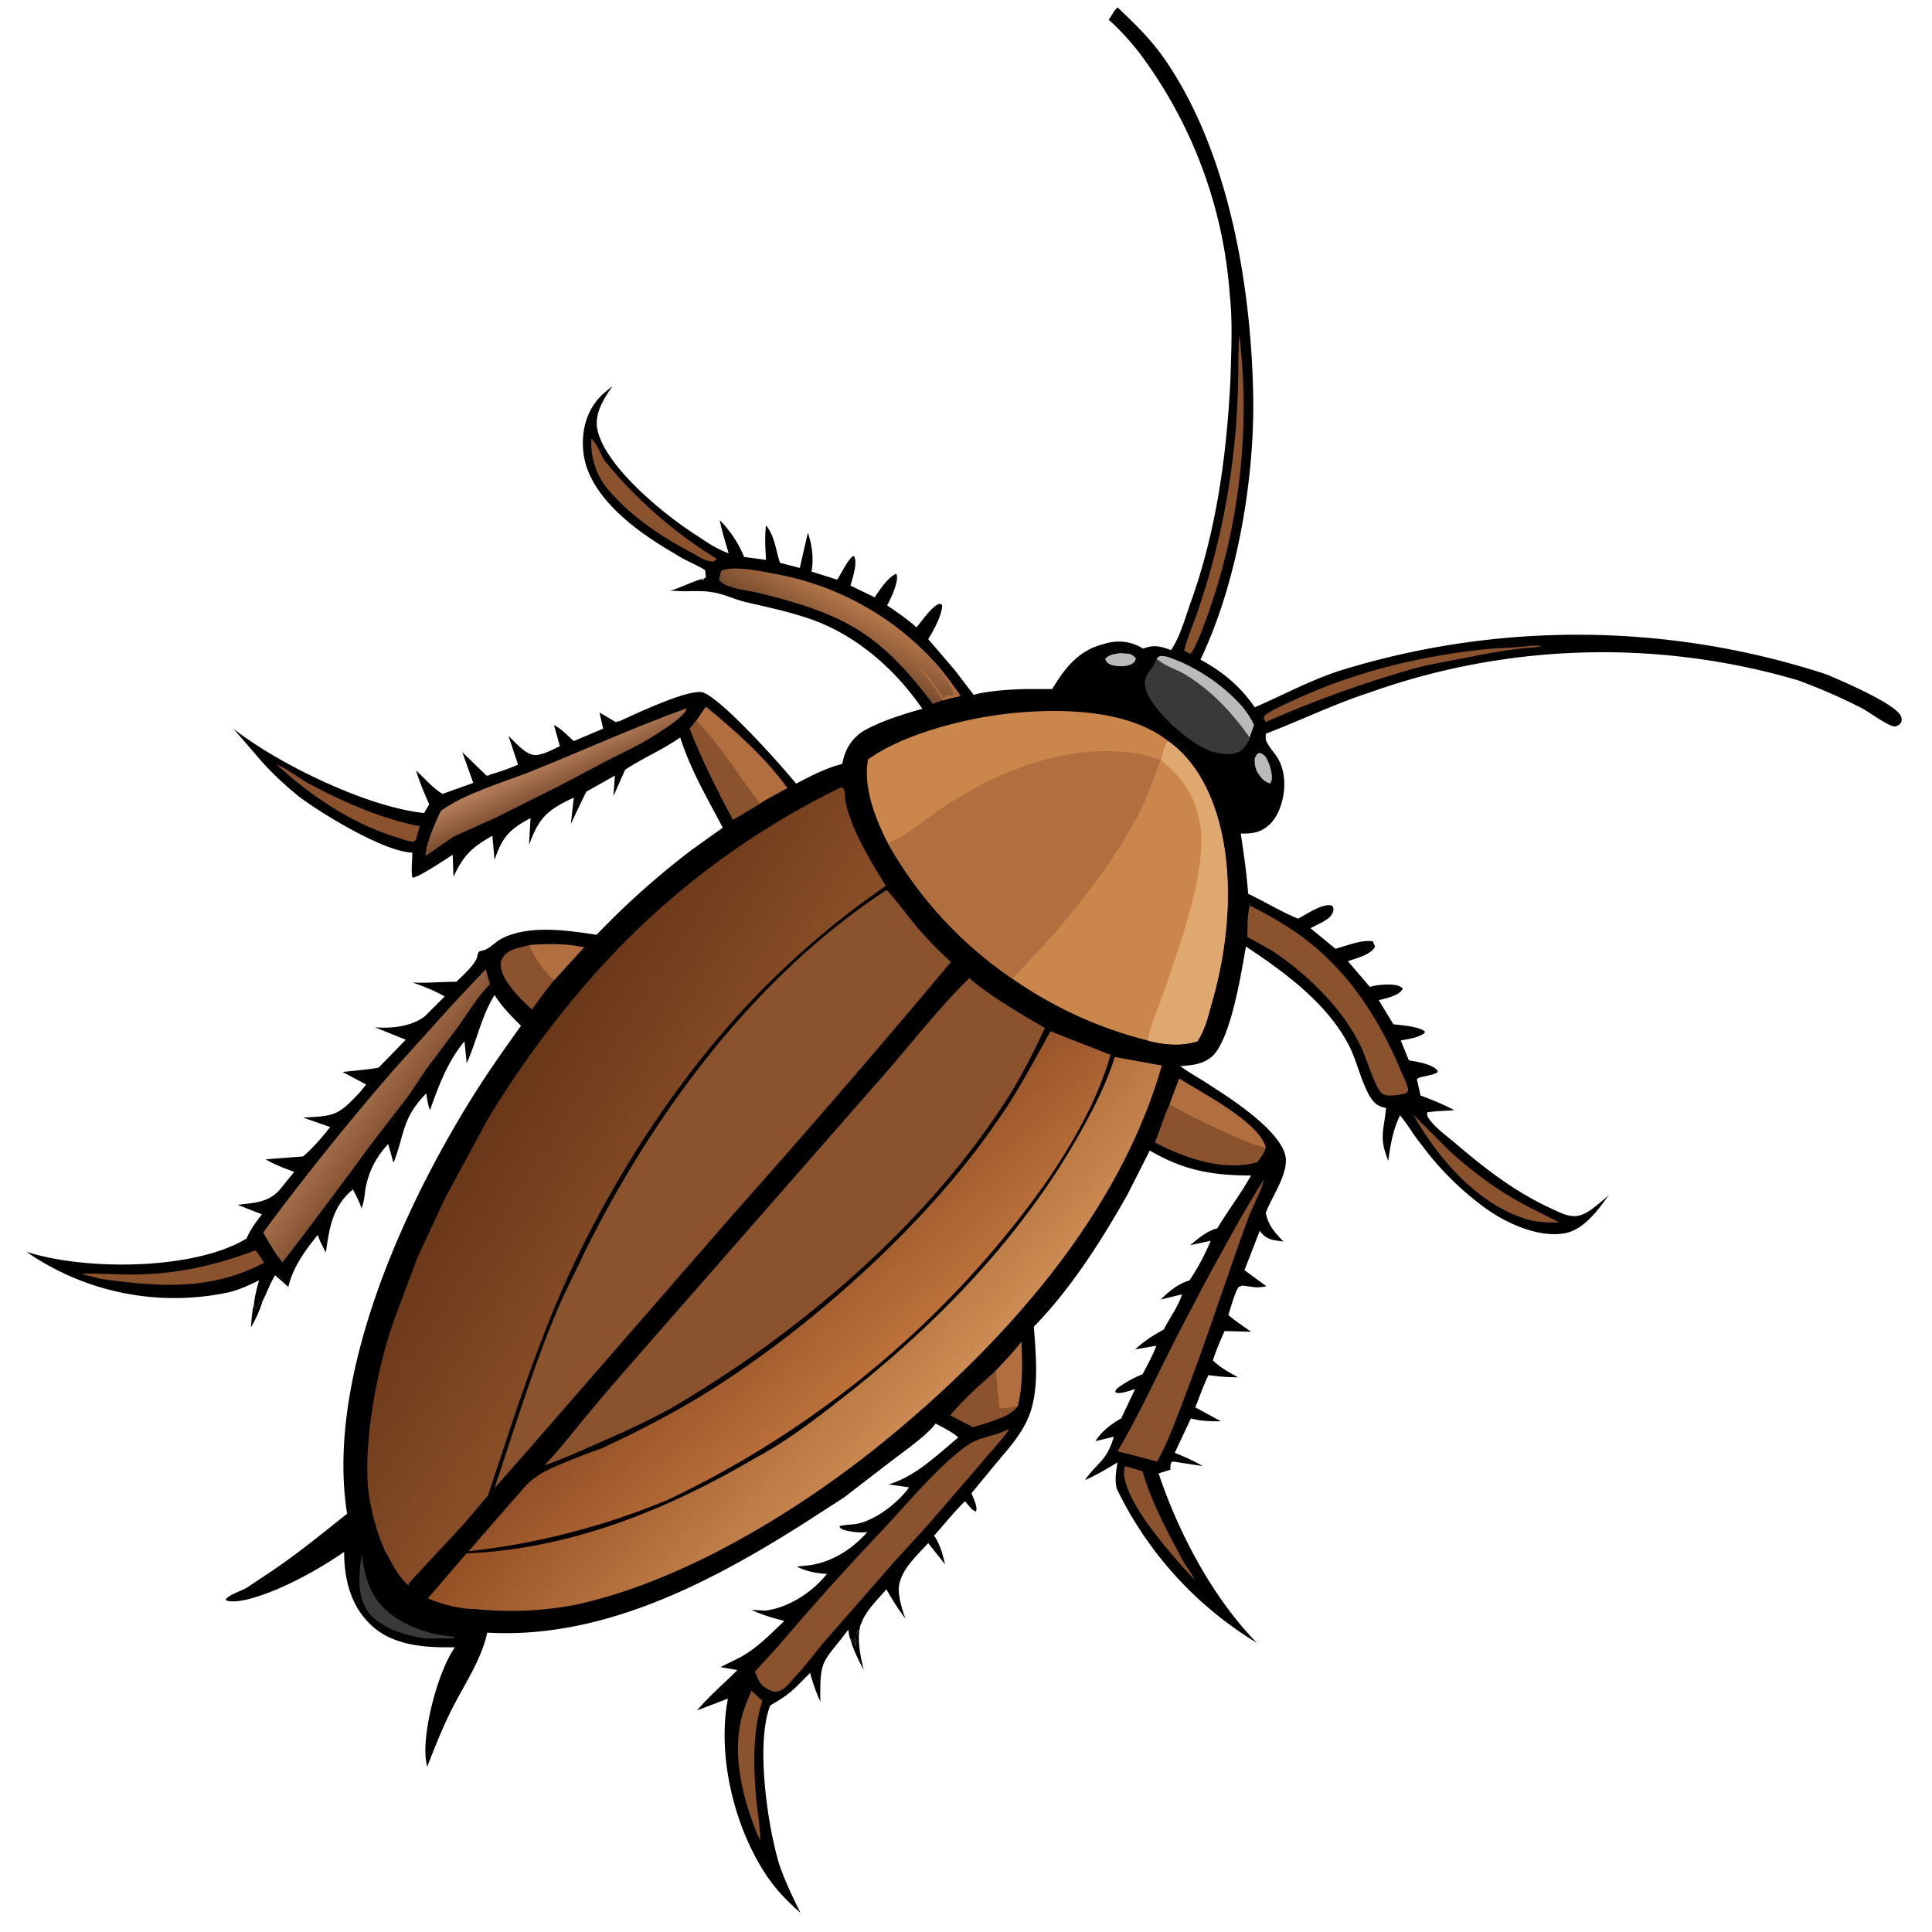 <svg xmlns="http://www.w3.org/2000/svg" width="2633" height="2633"><path d="M1523 10c22 21 43 41 61 66 91 128 122 316 124 470 1 112-23 251-72 353 30 16 55 37 74 65 39-17 76-37 116-50a1094 1094 0 0 1 663 5c19 8 97 41 102 58 1 3 1 6-1 9-2 2-5 4-8 4-8 0-34-19-43-24-29-15-59-28-89-39a946 946 0 0 0-584 17c-49 16-94 38-141 56v8c3 8 10 16 15 23 13 20 13 48 4 71-5 13-13 24-26 30-9 4-18 4-27 4 4 27 8 54 10 82 23 11 44 24 68 34 10-5 33-21 45-18 2 0 2 1 3 3 1 5-1 8-4 12-7 7-18 11-27 16l34 28c15-4 37-13 51-10l3 7c-5 11-26 16-37 20l30 35c9-3 31-5 40-1l4 2c0 2 1 2-1 4-5 7-22 11-31 13l20 33c10 1 36 3 43 10-1 3-2 3-4 4-9 5-19 6-29 8l11 27c11 2 32 5 39 14 0 2 1 2-1 3-6 4-25 5-27 9l5 22c16 6 31 12 46 20-12 1-25 1-37 3 0 4 0 5 2 8 8 12 23 23 34 32 42 36 83 68 133 91 9 4 18 9 27 10 16 3 31-11 42-20a96 96 0 0 0 10-9c-15 21-35 49-62 53-38 6-85-17-114-40-29-22-57-50-79-80-11-13-19-28-30-41-10 21-13 40-16 62-13-32-6-41-3-72-10-2-15-5-21-14-12-19-18-47-28-68-29-59-89-103-142-138-6 33-21 133-49 152-12 9-27 10-41 11l2 1c12 9 26 16 39 25 30 19 96 62 103 97 4 24-19 55-27 77 4 18 12 26 24 39-14-2-22-2-31-13l-1-2-21 54 30 22c-6 1-12 2-18 1l-15-2-5 2c-5 7-11 29-14 38 9 8 20 15 31 23l-36-1c-6 13-12 27-16 40 10 10 22 16 34 23-14 0-27-1-40-3-7 14-12 29-18 44l35 19c-14 0-27 0-41-4l-22 47c13 5 26 11 38 18l-39-6h-3l2 2-2-2c-2 3-2 7-2 11l-16 5c27 81 74 170 134 231a499 499 0 0 1-191-210c-3-12-1-24 1-36-15 9-28 17-44 24l1-2c18-24 28-24 38-57l-25 6c8-13 21-23 35-31l19-40c-7 2-19 7-26 5l-1-1c0-3 2-4 4-6 10-7 22-14 33-18 7-13 14-26 19-39l-29 5c12-11 24-19 39-27 8-16 19-30 25-48l-29 7c11-11 22-20 36-25l3-1c11-16 21-35 29-54l-28 6c11-9 22-19 37-23 15-25 32-47 46-72-53 0-92-7-138-34l-31 61c-35 62-77 128-127 179 3 43 9 97-13 135-10 19-25 35-39 52l-33 40c2 6 9 19 6 25-6-2-10-9-15-14-15 15-28 31-42 47 8 11 12 26 15 39l-23-29c-17 19-42 40-40 67 1 12 5 25 9 36-10-13-18-26-26-40-11 13-28 29-34 46-2 3-2 7-3 10-3 2-3 2-4 6l-1 15c-2-4-2-7-7-9-2-4-2-8-3-13-34 46-39 37-38 98-6-13-10-25-14-39l-18 18c-11 11-22 18-36 26l-1 2c-19 52-3 162 13 215 8 23 18 44 29 66-17-15-32-30-45-49-45-66-69-164-54-243l-42 16c17-20 37-37 55-55l-23-4 28-14c23-13 40-31 59-49-16-4-30-8-45-15l19 1c32-4 64-25 84-50-15-1-27-3-41-10l9-1c34-2 65-21 87-46-10 1-22 0-32-3-3-1-5-2-6-5 6-2 15-2 22-3 26-4 58-29 73-50l-28-4c37-11 66-40 95-64-9-8-20-13-31-19-4 6-9 10-14 15-16 14-33 26-50 39l-61 47-59 38c-127 80-272 155-427 146-8 38-33 73-50 108-12 24-22 50-32 75l-1-6c-7-39 16-125 39-157h-12c-37 0-78-5-105-33-26-26-34-62-34-97-29 20-61 38-94 52-15 6-51 20-67 14v-2c7-7 19-10 28-15l33-22c36-24 70-52 104-79-29-183 74-412 169-565 21-34 45-68 68-100-13-13-26-26-36-42-18 29-24 62-38 93l-3-30c-23 28-35 60-47 94-3-8-4-15-5-23-33 34-29 53-44 93l-1 1-7-25c-17 19-26 36-31 61-1 9-2 18-5 26v2c-3-10-8-19-12-27-28 23-32 52-37 86-4-8-8-15-11-24-17 21-34 44-40 71l-18-16c-7 11-11 23-17 35-4 1-4 1-6 5l-3 6c-2-1-2-4-3-6 1-11 4-22 7-33-15 7-29 14-45 17a354 354 0 0 1-272-56c78 25 217 25 291-13l9-5c5-12 13-23 21-33l-33-13c24-3 44-3 60-24l17-21c-14-5-27-10-39-17l51-4c14-12 26-26 37-40l-37-13c44-2 48-3 78-35l8-10-32-17c16-2 33-3 49-6l37-38-42-17c22 2 50-1 68-15l27-27c-14-8-29-14-44-19 20 1 40-1 60-1 8-8 25-23 28-33 1-3 1-8 5-9 11-1 19-12 29-17 37-19 90-11 129-5a1104 1104 0 0 1 130-116l42-30c-21-40-44-79-58-123-24 17-51 28-75 44l-16 36 2-28-39 22a2095 2095 0 0 0-21 44l4-36c-34 16-47 26-60 62l-1 2 2-36c-29 15-39 27-49 57l-3-33c-28 16-39 26-53 56l-1-30c-10 6-48 32-55 31-2-10 0-24 0-34-38-1-122-52-154-76a433 433 0 0 1-52-49l-38-44c61 48 182 107 260 115l7-12c-7-15-13-30-18-46 11 10 21 22 33 30l2 1 1 1 42-15-15-42 33 32h3l1-1c13-4 26-8 39-14l-13-39c10 9 24 27 38 26 11-1 23-8 32-12l-8-29c11 6 18 14 27 22l40-17-5-22 22 13h2v-1h3c20-9 97-46 115-39 28 12 104 97 126 124 21-11 40-21 63-27 3-18 11-32 26-43 22-14 58-25 83-32-35-51-84-95-141-118-33-13-68-20-102-28-15-4-29-11-44-13-17-3-35 0-52-2h-5c15-4 29-12 44-16l2 2v-3h1l2-1-1-10c-13-8-27-13-39-21-49-28-115-74-126-133-4-24-1-50 13-71 7-11 16-18 26-26-12 17-25 37-21 59 11 52 94 119 139 147 13 9 26 17 40 22-4-14-9-29-12-45 14 14 26 32 33 50l30 4c-1-15-2-32 0-47 12 15 13 33 19 51l27 7 11-48c6 17 8 36 5 53l35 11c7-11 12-23 21-32h2c5 9-2 30-5 40l33 16c7-10 17-26 29-32l1 1c3 10-8 33-13 42 13 9 28 19 40 30 7-8 21-29 31-32h2l2 2c0 13-12 35-19 46l36 42 26 34c20-6 57-8 79-8h28c17-28 35-52 69-61 19-6 37-5 55 6 15-6 24-3 38 2 12-18 19-43 26-63 36-99 50-204 55-308 1-37 3-76-1-113a624 624 0 0 0-124-331c-12-15-26-31-41-44 4-6 7-12 12-17"/><defs><linearGradient id="a" x1="232.9" x2="312.8" y1="515.9" y2="567.4" gradientUnits="userSpaceOnUse"><stop offset="0" stop-color="#6A3719"/><stop offset="1" stop-color="#894F27"/></linearGradient></defs><path fill="url(#a)" d="M393 368c2 0 2 4 2 6 3 14 11 27 19 40a405 405 0 0 0-65 56c-40 43-74 99-95 154a1049 1049 0 0 0-18 51l-8 24-11 13-26 28v1c-5-4-8-11-11-16-4-9-7-20-8-30-2-24 5-60 14-83l9-24 13-28 20-37a463 463 0 0 1 44-61 372 372 0 0 1 121-94" transform="matrix(2.916 0 0 2.916 0 0)"/><path fill="#CB864C" d="M1183 1035c47-34 128-55 187-62 68-8 166-8 222 37 45 32 67 88 76 141 12 72 3 151-18 221-4 16-9 33-18 47-22 7-46 5-68-1-67-17-128-45-184-84a549 549 0 0 1-170-185c-17-33-34-76-27-114"/><path fill="#B16E3F" d="M1210 1149c18-5 56-36 74-48 70-46 152-81 237-77 21 1 41 4 61 12l-22 57c-31 65-77 125-123 179a1410 1410 0 0 1-38 41l-19 21a549 549 0 0 1-170-185"/><path fill="#DFA86F" d="M1582 1036c2-6 5-23 10-26 45 32 67 88 76 141 12 72 3 151-18 221-4 16-9 33-18 47-22 7-46 5-68-1 4-21 14-43 21-63 21-62 59-162 51-227-5-41-23-67-54-92"/><path fill="#8A522D" d="M1208 1213c4 2 36 44 43 52a527 527 0 0 0 45 46 14912 14912 0 0 1-296 343l-281 323-45 51 26-79c18-54 36-108 58-160 11-27 25-53 37-79 94-191 233-379 413-497"/><defs><linearGradient id="b" x1="356.2" x2="401.9" y1="594.1" y2="644.3" gradientUnits="userSpaceOnUse"><stop offset="0" stop-color="#945128"/><stop offset="1" stop-color="#BC713A"/></linearGradient></defs><path fill="url(#b)" d="m491 482 28 11c-6 21-17 40-29 58a456 456 0 0 1-178 150 339 339 0 0 1-93 24l20-23c4-4 7-9 12-12 3-3 24-11 30-13a532 532 0 0 0 39-20c52-30 112-83 146-133 10-14 17-28 25-42" transform="matrix(2.916 0 0 2.916 0 0)"/><path fill="#8A522D" d="M1321 1333c26 23 72 50 103 68-14 30-29 60-46 88-90 143-217 263-354 360-36 25-73 49-111 71-31 17-64 32-96 46-25 11-49 22-75 31 22-23 41-48 61-72a4010 4010 0 0 1 60-70l331-378c43-48 82-100 127-144"/><defs><linearGradient id="c" x1="340.5" x2="422.4" y1="594.2" y2="669.8" gradientUnits="userSpaceOnUse"><stop offset="0" stop-color="#955024"/><stop offset="1" stop-color="#CC8B52"/></linearGradient></defs><path fill="url(#c)" d="m521 494 22 4c-20 70-74 130-129 175-39 32-94 66-145 77a160 160 0 0 1-47 2c-7 0-15-2-22-5l18-21c48-2 93-20 134-44 17-9 32-21 46-32 39-31 74-67 100-109 9-15 18-31 23-47" transform="matrix(2.916 0 0 2.916 0 0)"/><path fill="#8A522D" d="M1374 1948h1l-1 2c-5 8-27 32-35 42l-76 88-43 47-98 112c-13 16-26 33-40 48-5 6-14 17-22 18-7 2-14-3-20-7-6-6-8-12-11-20l32-35a3777 3777 0 0 1 140-156c33-35 81-93 120-119 16-10 36-11 53-20"/><defs><linearGradient id="d" x1="181.7" x2="170.3" y1="523.4" y2="514.8" gradientUnits="userSpaceOnUse"><stop offset="0" stop-color="#885535"/><stop offset="1" stop-color="#A16B48"/></linearGradient></defs><path fill="url(#d)" d="m227 453 2 7c-6 6-10 13-15 20l-15 20-8 12-17 22-11 15-12 16-9 12-10 13-3-4a154 154 0 0 1-6-10 1265 1265 0 0 1 61-76l27-30 16-17" transform="matrix(2.916 0 0 2.916 0 0)"/><path fill="#8A522D" d="M1722 1608c1 5-15 38-19 47-30 81-56 164-87 245-12 31-23 63-39 92l-41-11-13-3c29-49 53-102 79-153l36-69c27-50 54-100 84-148M1703 1234c28 14 56 30 81 50 56 44 95 105 123 170 3 9 11 22 12 31 0 3-1 3-3 5-8 2-26 6-33 0-9-7-22-52-29-65-24-50-71-96-117-127-12-8-25-14-37-21 0-14 0-29 3-43"/><defs><linearGradient id="e" x1="261.2" x2="255" y1="369.8" y2="356.3" gradientUnits="userSpaceOnUse"><stop offset="0" stop-color="#7F4F31"/><stop offset="1" stop-color="#B27C58"/></linearGradient></defs><path fill="url(#e)" d="M321 331c-1 4-11 10-14 12-9 6-19 10-28 15l-17 9-30 15-20 9-13 9c-1-3 5-17 7-21 11-8 28-13 41-18 25-10 49-21 74-30" transform="matrix(2.916 0 0 2.916 0 0)"/><defs><linearGradient id="f" x1="388.6" x2="399.9" y1="301" y2="281.2" gradientUnits="userSpaceOnUse"><stop offset="0" stop-color="#784C2F"/><stop offset="1" stop-color="#B6784A"/></linearGradient></defs><path fill="url(#f)" d="M436 329c-25-33-41-42-82-52-4-1-14-2-17-5l-1-1 1-4c4-3 19 0 24 1a133 133 0 0 1 79 45l9 12-8 2z" transform="matrix(2.916 0 0 2.916 0 0)"/><path fill="#B16E3F" d="M1282 913c10 10 18 23 26 36-8 2-16 3-23 6-9-15-19-29-31-43h2c12 11 21 27 30 40a136 136 0 0 1 6-5l4 1c2 0 3 0 4-2-2-11-12-23-19-31z"/><path fill="#3B3838" d="M1576 898c2-2 3-4 7-4 8 0 18 5 26 8 33 15 61 35 85 62 6 8 11 15 15 24l-6 17v2c-3 7-9 15-15 18-12 5-28 2-40-2-29-12-72-50-85-79-9-24 6-27 13-45v-1"/><path fill="#BABABB" d="M1576 898c2-2 3-4 7-4 8 0 18 5 26 8 33 15 61 35 85 62 6 8 11 15 15 24l-6 17c-24-34-52-64-88-86-12-7-27-11-37-20l-2-1"/><path fill="#8A522D" d="M1607 1470c30 19 109 59 118 94-2 8-7 14-12 20-46 13-99-6-139-27 7-17 12-35 20-52z"/><path fill="#B16E3F" d="M1607 1470c30 19 109 59 118 94-23-3-110-46-131-59zM962 963c40 33 81 69 111 111-12 7-25 13-37 21l-37 22c-22-41-42-81-59-124l9-11 13-19"/><path fill="#8A522D" d="M949 982c35 36 56 74 87 113l-37 22c-22-41-42-81-59-124zM722 1288c25-2 50-2 74 3l-41 45a593 593 0 0 0-30 40c-14-13-38-36-42-56-1-6-1-11 3-16 7-11 24-13 36-16"/><path fill="#B16E3F" d="M722 1288c25-2 50-2 74 3l-41 45c-10-7-31-36-33-48"/><path fill="#8A522D" d="M1392 1829c1 29 2 59-5 87-5 7-12 11-20 15-14 6-27 10-41 14l-31-16c18-22 41-42 62-61a604 604 0 0 0 35-39"/><path fill="#B16E3F" d="M1392 1829c1 29 2 59-5 87-5 7-12 11-20 15-4-4-4-8-5-13l-5-50a604 604 0 0 0 35-39"/><path fill="#8A522D" d="M1362 1918c5 3 19-1 25-2-5 7-12 11-20 15-4-4-4-8-5-13M1689 456a844 844 0 0 1-54 411c-3 6-8 20-13 24l-8-4c0-7 16-46 19-56a1023 1023 0 0 0 54-297c1-26 0-52 2-78M348 1704c3 2 9 13 12 17-73 38-142 33-222 22l-28-7c23-1 46 1 69 1 59 0 114-12 169-33M2087 880h13c-1 2-5 1-6 2-30 2-60 7-89 13-25 5-50 9-74 15a1543 1543 0 0 0-206 74l-3-6 2-3c6-6 33-18 42-22 78-36 162-57 247-67 25-3 50-3 74-6M806 598c7 5 13 23 19 31a603 603 0 0 0 151 132v2c-2 1-3 3-6 2-8 0-19-7-26-11-40-21-81-48-111-82a98 98 0 0 1-27-74M1926 1519l51 51c26 23 55 46 85 63 20 12 42 22 63 33-15 0-29 0-43-4-68-20-122-83-156-143M1024 2304l15 14c-14 42-12 94-8 138 2 17 5 35 5 52l-1-2a308 308 0 0 1-2-4c-20-49-35-106-23-158 3-14 9-27 14-40M377 1042c10 3 33 20 44 26 47 25 99 48 151 58l-5 18-3 3c-8 0-17-4-24-6-61-19-116-56-163-99M1533 1998l24 7c11 39 33 81 52 116 5 11 14 21 19 32a782 782 0 0 1-21-23c-25-29-66-77-74-114-2-6-1-12 0-18"/><path fill="#3B3838" d="M493 2119c3 19 6 37 16 54 17 30 51 46 84 54l27 4-1 2h-39c-27-4-62-14-79-37-15-22-12-52-8-77"/><path fill="#BABABB" d="M1710 1033c2-3 2-5 6-7 5 1 7 3 10 7 4 8 9 22 7 31l-2 4c-5-2-9-4-12-8-7-8-10-16-9-27M1527 890l12 1c4 1 6 3 9 6-1 2 0 3-2 5-3 4-9 5-14 6-8 0-19 0-24-6l-2-4c5-6 14-7 21-8"/><path d="M1159 2234c5 2 5 5 7 9l1-15c1-4 1-4 4-6-2 19 2 36 6 54-7-14-14-27-18-42M346 1778c1 2 1 5 3 6l3-6c2-4 2-4 6-5-4 13-9 24-16 36 1-11 1-21 4-31"/></svg>